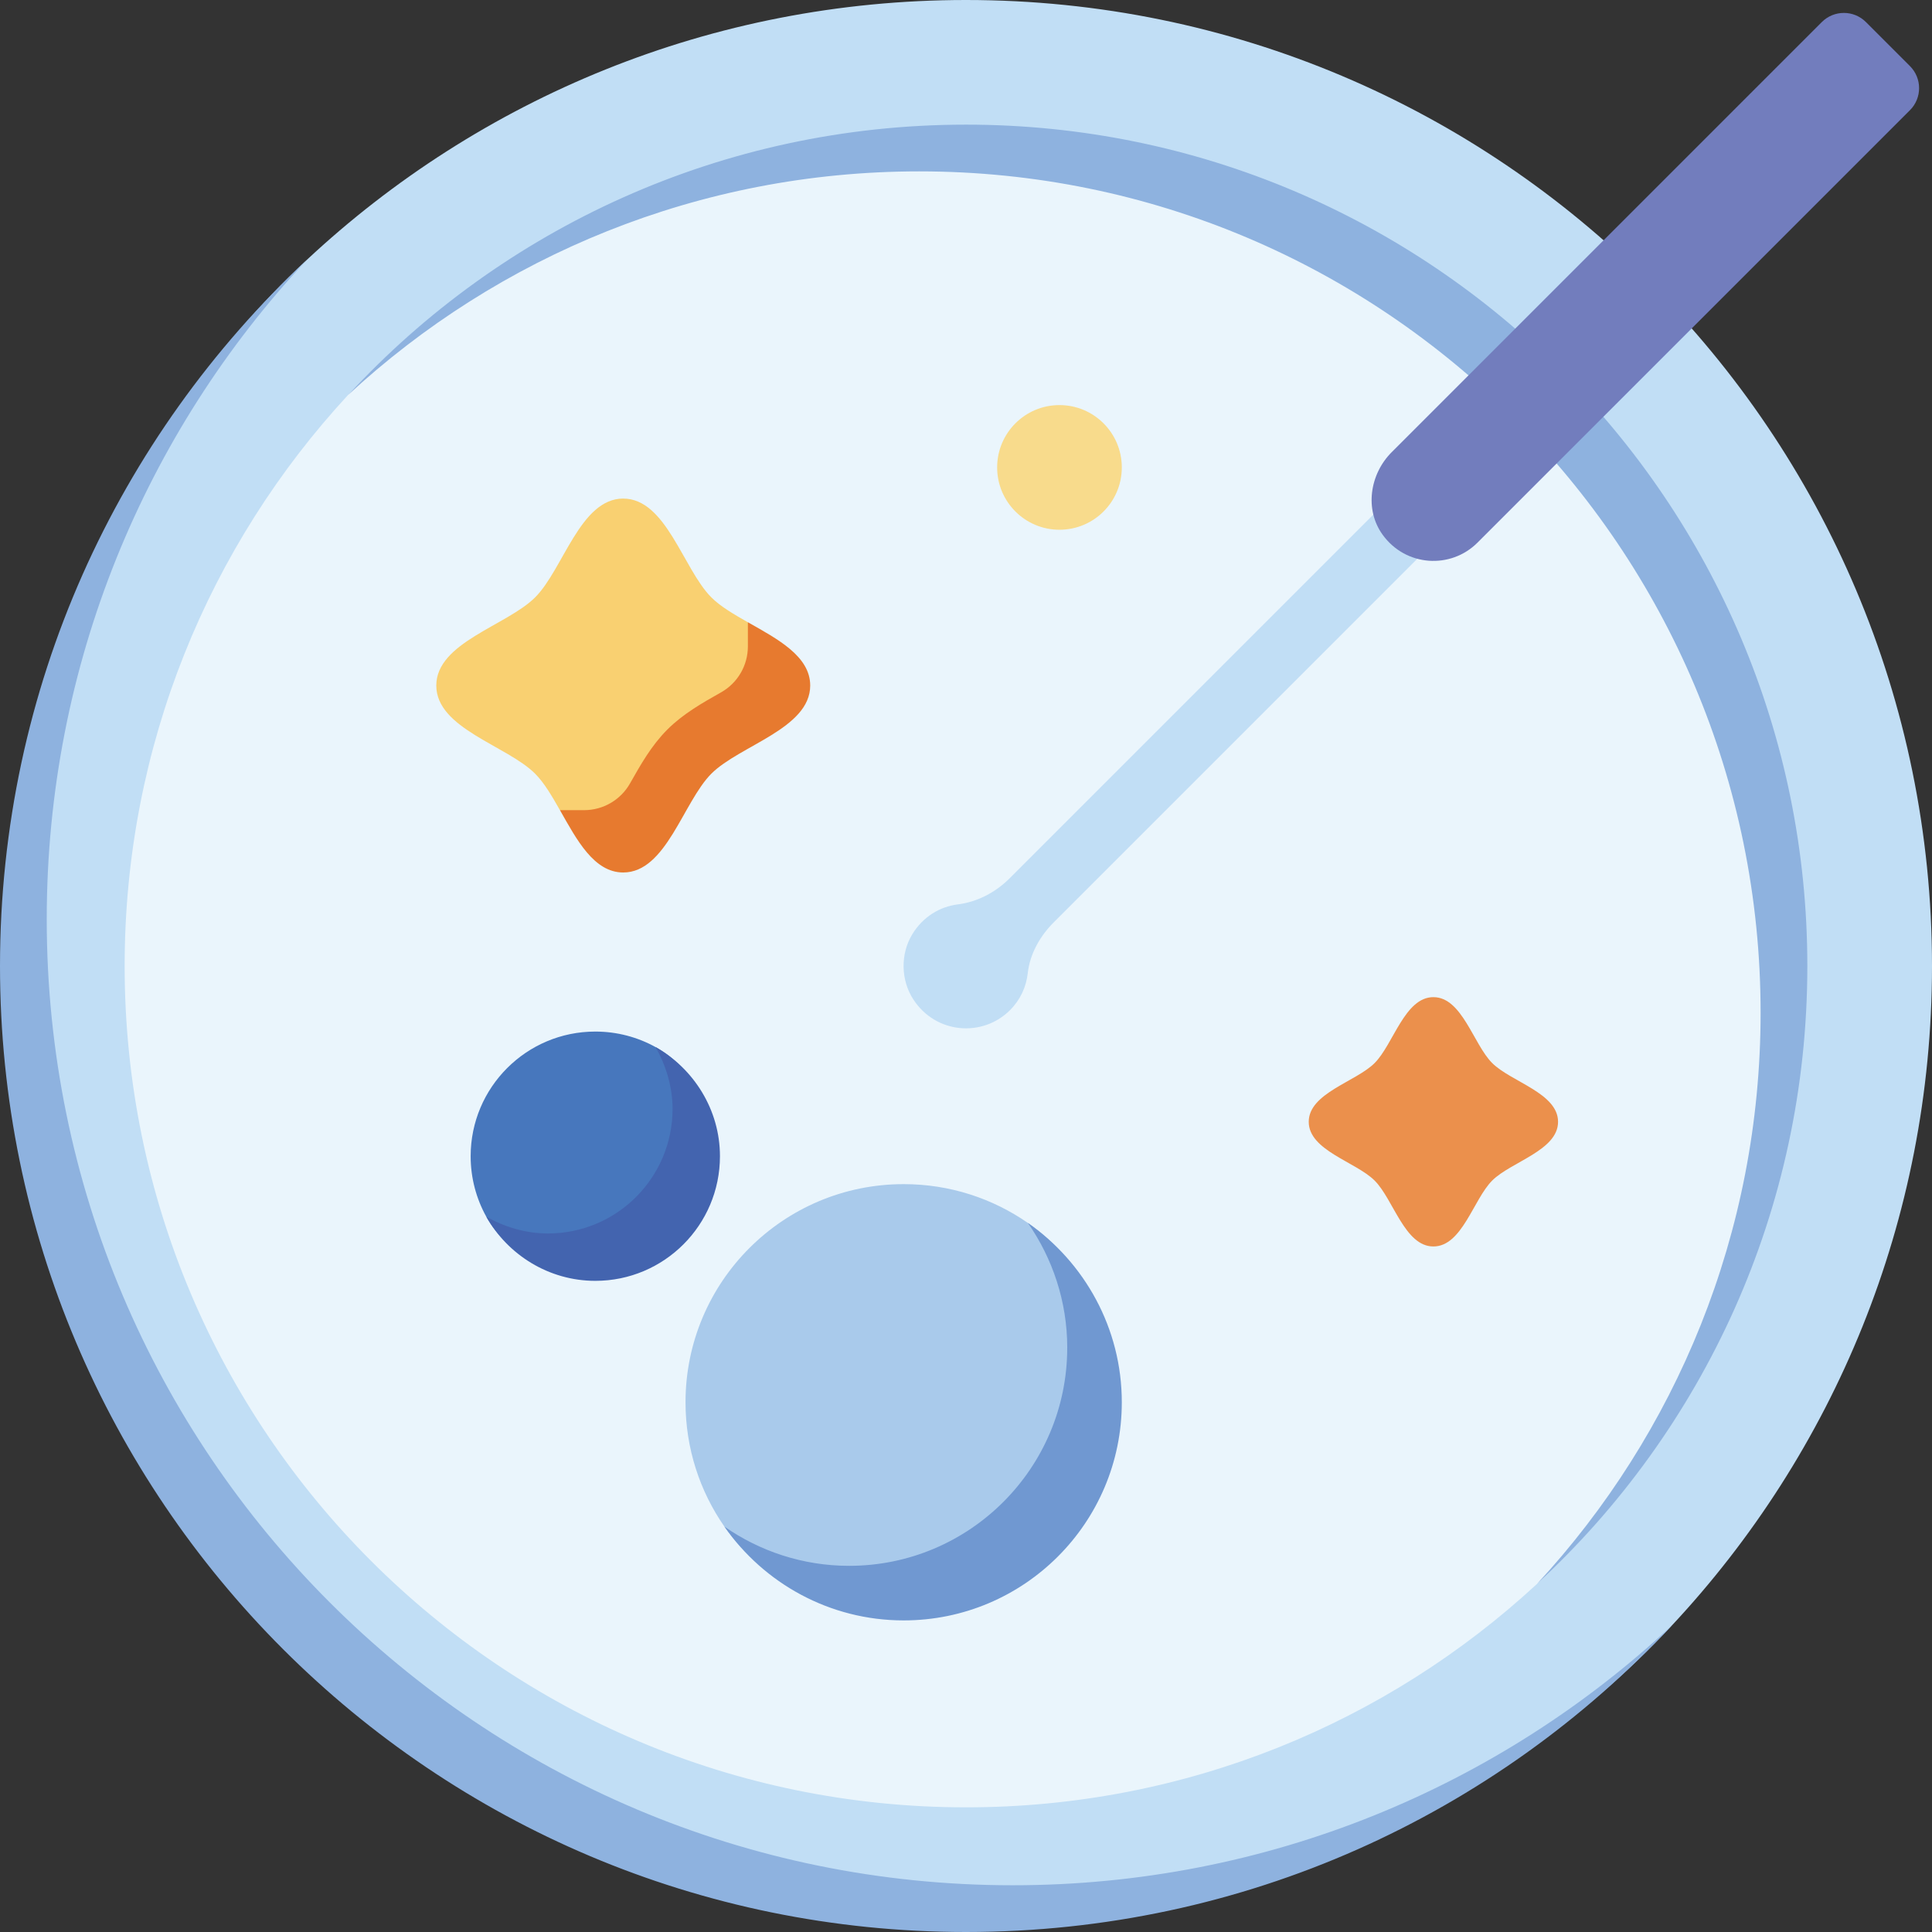 <?xml version="1.0" encoding="UTF-8"?><svg id="uuid-6bd0a00a-13bb-4fa4-9607-e2b1fb975e0e" xmlns="http://www.w3.org/2000/svg" viewBox="0 0 113.386 113.386"><rect x="0" y="0" width="113.386" height="113.386" fill="#333333" stroke="none"/><defs><style>.uuid-c8563fe1-e2bf-42a0-89ce-04b6469b02a2{fill:#4364af;}.uuid-ee1a8be9-003c-44be-8609-68044a2a581f{fill:#8eb2df;}.uuid-0662c4c3-8bae-4def-8e53-f5463c333109{fill:#eaf5fc;}.uuid-e15a3128-dc7e-4b51-911a-629bd386d973{fill:#a9caeb;}.uuid-d468364d-6196-4668-9e96-ce5a8be87e9a{fill:#f8db8c;}.uuid-ba670199-2a45-458f-b33c-00a408cc28fd{fill:#7098d1;}.uuid-9652ff83-1759-4875-b89c-7855c31630d6{fill:#eb904c;}.uuid-d85bd848-dc57-4d5f-8cdc-d1298be0330a{fill:#4777bd;}.uuid-e7aad203-3fa7-4369-8f80-bdc2cf0404d0{fill:#c1def5;}.uuid-829a67cf-f525-4c31-a34f-51f43365a51c{fill:#727dbd;}.uuid-e802633a-ffe9-48e6-9405-4f06f0945ae1{fill:#e77a2f;}.uuid-79f41c75-835b-4d27-8f46-6c9dc7009545{fill:#f9d071;}</style></defs><g id="uuid-cd538689-eff3-46b9-a8b5-c1a84deb1018"><g><path class="uuid-e7aad203-3fa7-4369-8f80-bdc2cf0404d0" d="m113.386,56.693c0,14.96-5.794,28.566-15.261,38.698-10.347,11.073-25.081,17.009-41.432,17.009C25.382,112.399,1.229,88.004,1.229,56.693c0-16.351,5.693-31.085,16.767-41.432C28.127,5.794,41.733,0,56.693,0c31.311,0,56.693,25.382,56.693,56.693Z"/><path class="uuid-0662c4c3-8bae-4def-8e53-f5463c333109" d="m105.195,56.693c0,14.335-5.233,27.243-14.989,36.263-8.804,8.14-20.578,13.114-33.513,13.114-27.271,0-49.378-22.107-49.378-49.378,0-12.936,4.974-24.71,13.114-33.513,9.021-9.756,21.929-15.252,36.264-15.252,27.271,0,48.502,21.494,48.502,48.765h0Z"/><path class="uuid-ee1a8be9-003c-44be-8609-68044a2a581f" d="m56.693,7.315c-14.333,0-27.243,6.11-36.264,15.864,8.804-8.142,20.583-13.121,33.52-13.121,27.271,0,49.378,22.107,49.378,49.378,0,12.937-4.979,24.716-13.121,33.52,9.754-9.02,15.864-21.93,15.864-36.263,0-27.271-22.107-49.378-49.378-49.378h0Z"/><path class="uuid-e7aad203-3fa7-4369-8f80-bdc2cf0404d0" d="m82.832,27.968l-23.578,23.578c-.825.825-1.889,1.385-3.046,1.532-1.042.132-2.035.712-2.67,1.757-.703,1.158-.673,2.692.068,3.826,1.322,2.024,4.063,2.231,5.674.619.605-.605.948-1.369,1.036-2.157.127-1.141.714-2.179,1.526-2.991l23.577-23.577-2.586-2.586Z"/><circle class="uuid-d468364d-6196-4668-9e96-ce5a8be87e9a" cx="62.179" cy="27.432" r="3.658"/><path class="uuid-79f41c75-835b-4d27-8f46-6c9dc7009545" d="m36.576,29.261c2.525,0,3.518,4.145,5.173,5.8.531.531,1.319.991,2.143,1.459l2.069,3.714c0,2.525-3.437,2.638-5.092,4.292s-1.767,4.612-4.292,4.612l-3.714-1.589c-.467-.824-.928-1.612-1.458-2.143-1.655-1.655-5.8-2.648-5.8-5.173s4.145-3.518,5.8-5.173c1.655-1.655,2.648-5.8,5.173-5.8h0Z"/><path class="uuid-9652ff83-1759-4875-b89c-7855c31630d6" d="m91.44,65.837c0,1.683-2.764,2.345-3.867,3.449s-1.765,3.867-3.449,3.867-2.345-2.764-3.449-3.867-3.867-1.765-3.867-3.449,2.764-2.345,3.867-3.449,1.765-3.867,3.449-3.867,2.345,2.764,3.449,3.867,3.867,1.765,3.867,3.449Z"/><path class="uuid-d85bd848-dc57-4d5f-8cdc-d1298be0330a" d="m34.938,60.541c1.284,0,2.491.331,3.54.912,2.251,1.247,3.342,3.647,3.342,6.403,0,4.04-2.842,6.773-6.882,6.773-2.751,0-5.147-.976-6.397-3.221-.585-1.052-.919-2.263-.919-3.552,0-4.04,3.275-7.315,7.315-7.315h0Z"/><path class="uuid-ee1a8be9-003c-44be-8609-68044a2a581f" d="m59.436,110.643c-31.311,0-56.693-25.382-56.693-56.693,0-14.957,5.789-28.558,15.253-38.689C6.92,25.608,0,40.34,0,56.693c0,31.311,25.382,56.693,56.693,56.693,16.353,0,31.085-6.919,41.432-17.995-10.131,9.464-23.731,15.252-38.688,15.252h0Z"/><path class="uuid-829a67cf-f525-4c31-a34f-51f43365a51c" d="m106.92,1.293l-25.243,25.243c-1.288,1.288-1.602,3.363-.537,4.841,1.357,1.884,4.001,2.041,5.571.47l25.382-25.381c.714-.714.714-1.872,0-2.586l-2.586-2.586c-.714-.714-1.872-.714-2.586,0Z"/><path class="uuid-e15a3128-dc7e-4b51-911a-629bd386d973" d="m53.035,69.495c2.708,0,5.22.841,7.288,2.276,3.332,2.311,5.066,6.164,5.066,10.526,0,7.07-5.285,12.269-12.355,12.269-4.358,0-8.208-1.645-10.52-4.972-1.439-2.07-2.282-4.585-2.282-7.297,0-7.07,5.732-12.802,12.802-12.802h0Z"/><path class="uuid-ba670199-2a45-458f-b33c-00a408cc28fd" d="m62.634,79.094c0,7.07-5.732,12.802-12.802,12.802-2.717,0-5.245-.859-7.317-2.302,2.313,3.32,6.167,5.505,10.52,5.505,7.07,0,12.802-5.732,12.802-12.802,0-4.353-2.193-8.213-5.513-10.526,1.443,2.072,2.311,4.606,2.311,7.323Z"/><path class="uuid-c8563fe1-e2bf-42a0-89ce-04b6469b02a2" d="m39.472,65.076c0,4.04-3.275,7.315-7.315,7.315-1.303,0-2.556-.386-3.616-.983,1.254,2.226,3.659,3.763,6.397,3.763,4.04,0,7.315-3.275,7.315-7.315,0-2.737-1.549-5.149-3.775-6.403.597,1.06.994,2.32.994,3.623Z"/><path class="uuid-e802633a-ffe9-48e6-9405-4f06f0945ae1" d="m43.892,37.938c0,1.115-.6,2.145-1.571,2.694-.006.003-.012.007-.018.01-1.087.613-2.211,1.248-3.14,2.177-.929.929-1.563,2.054-2.178,3.141-.003.005-.005.01-.008.014-.549.972-1.579,1.573-2.696,1.573h-1.418c.99,1.747,1.998,3.658,3.714,3.658,2.525,0,3.518-4.145,5.173-5.8s5.8-2.648,5.8-5.173c0-1.717-1.911-2.725-3.658-3.714v1.419Z"/></g></g></svg>